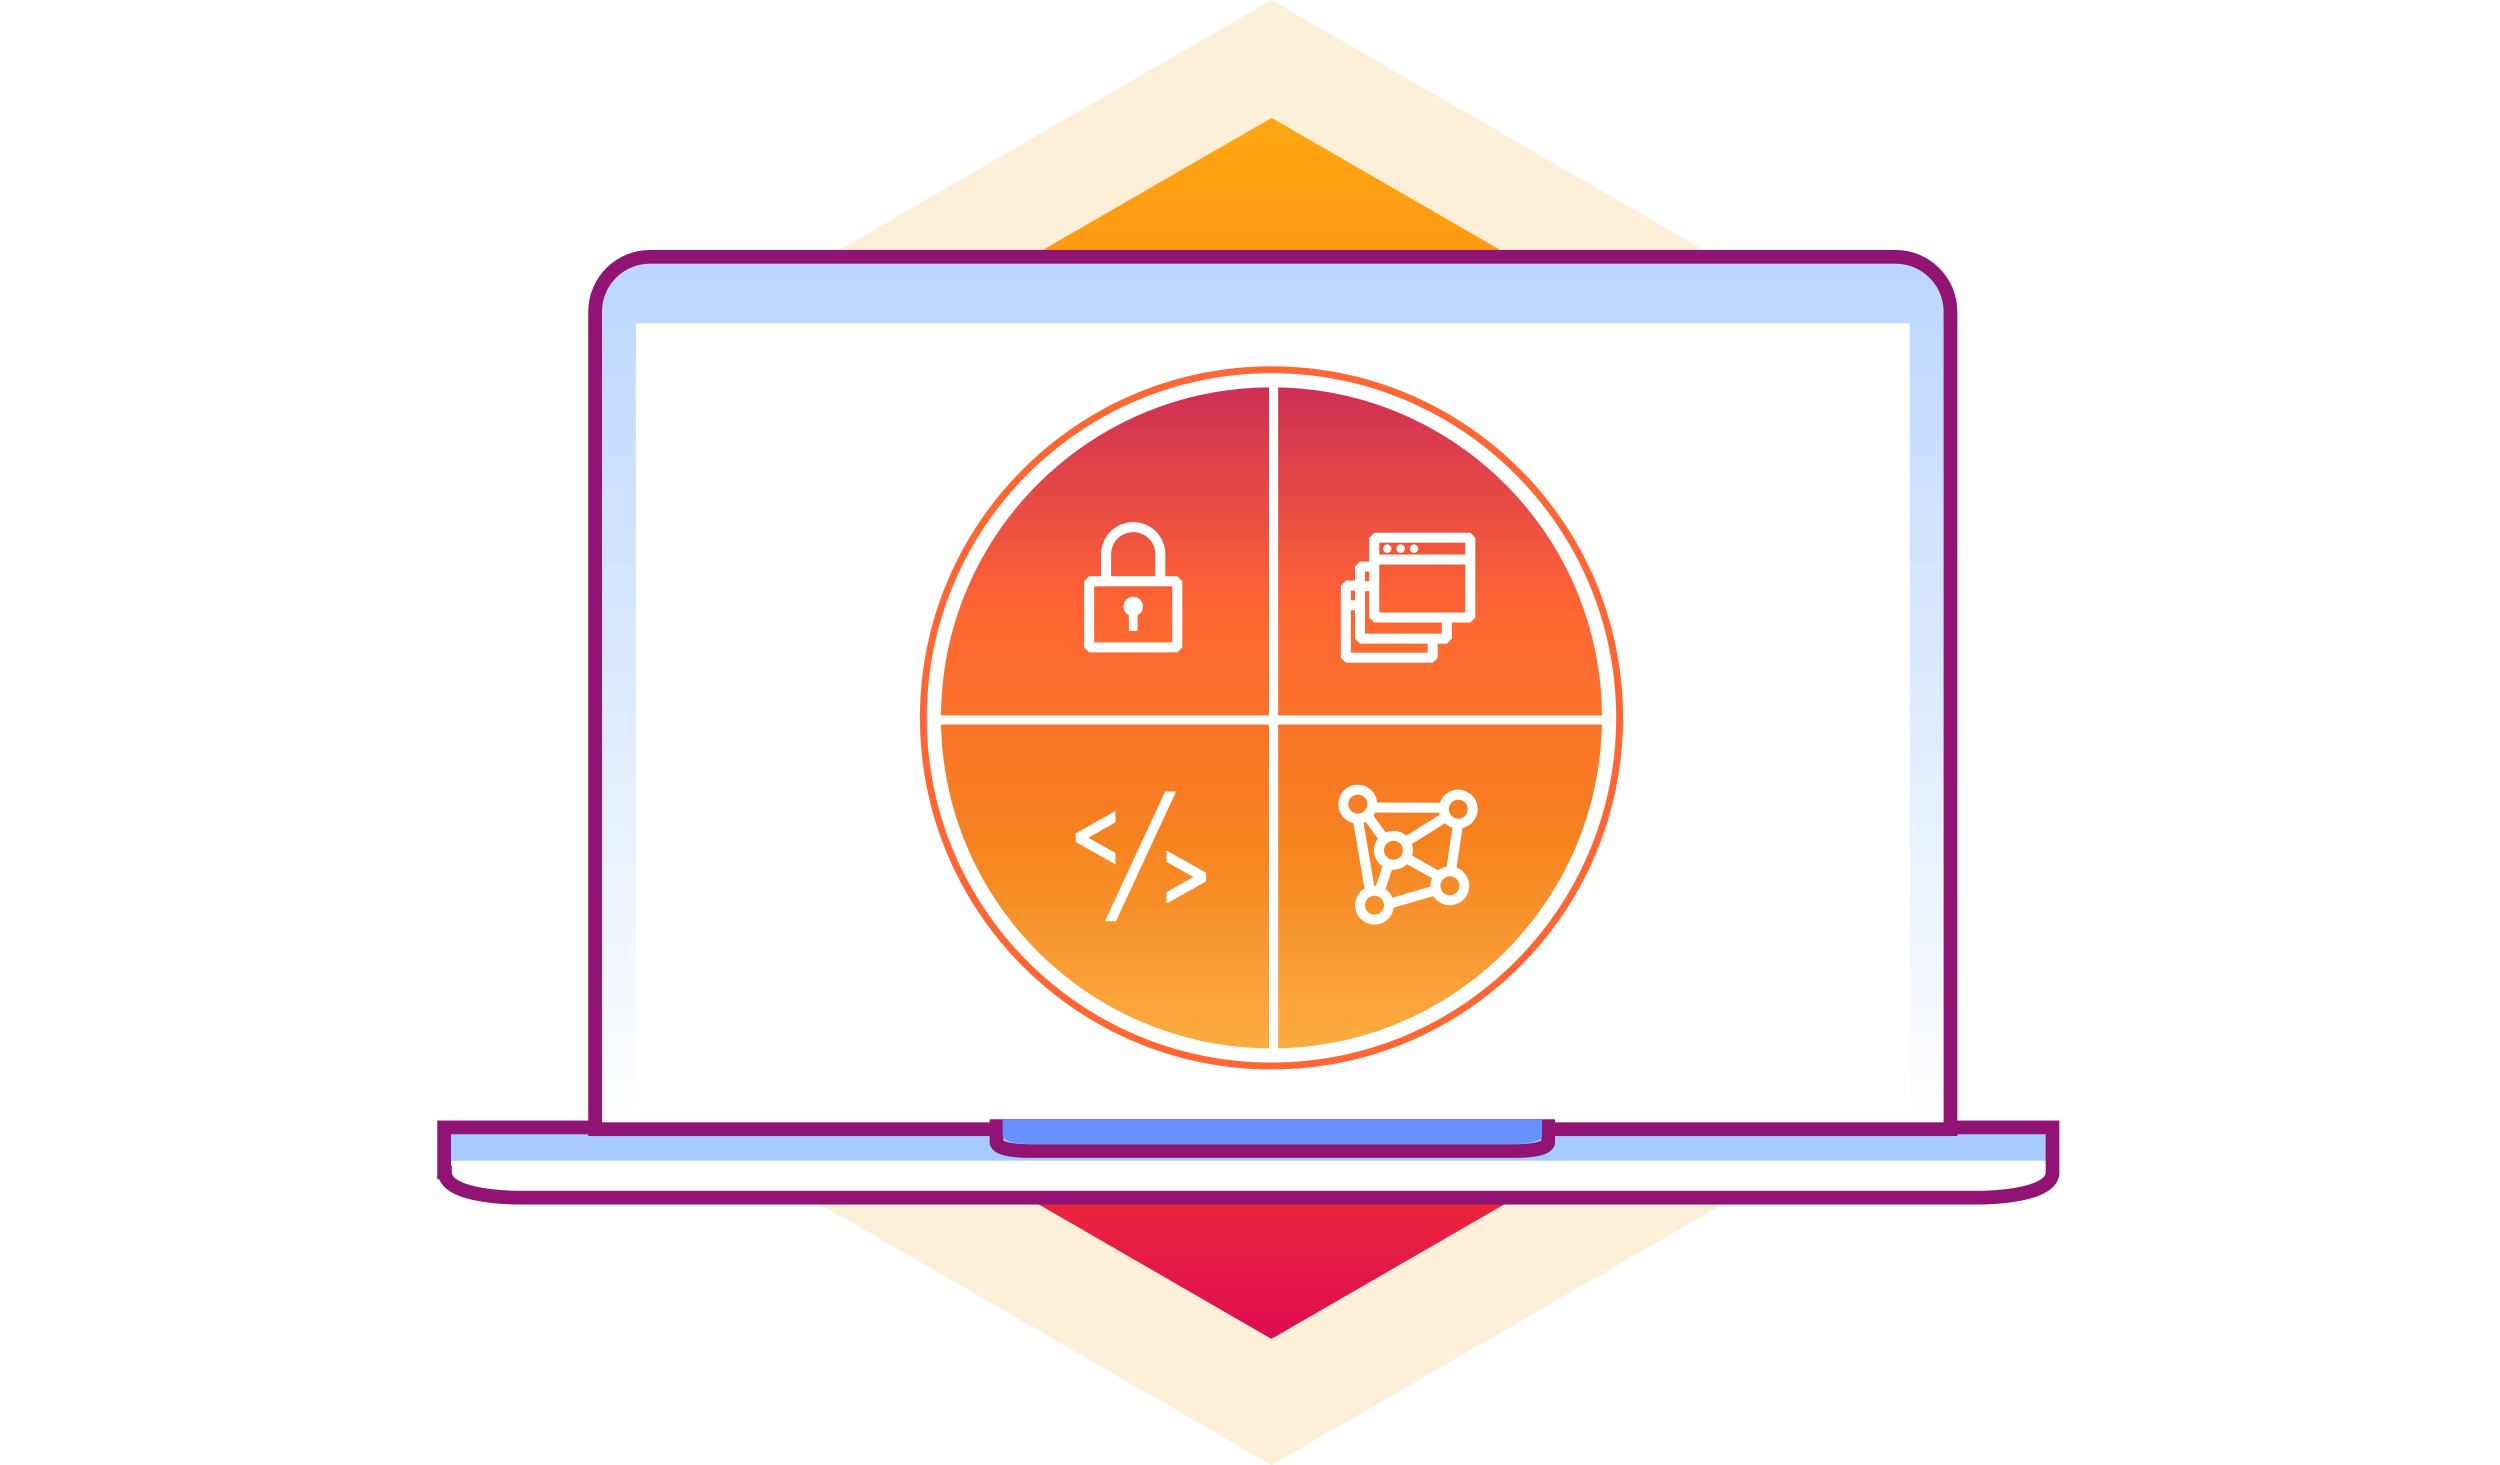 <svg width="546" height="320" viewBox="0 0 546 320" fill="none" xmlns="http://www.w3.org/2000/svg">
<rect width="546" height="320" fill="white"/>
<path fill-rule="evenodd" clip-rule="evenodd" d="M416.08 239.974L416.054 79.974L277.657 0L139.299 80.026L139.325 240.026L277.722 320L416.08 239.974Z" fill="#FEEFD9"/>
<path fill-rule="evenodd" clip-rule="evenodd" d="M162.287 225.721L162.313 92.388L277.709 25.747L393.092 92.427L393.066 225.76L277.67 292.414L162.287 225.721Z" fill="url(#paint0_linear_72_27707)"/>
<path d="M97 246.437H448.264V256.245H97V246.437Z" fill="#A8CBFF"/>
<path d="M97 253.501H448.264V261.149H97V253.501Z" fill="white"/>
<path d="M97 246.219V244.719H95.5V246.219H97ZM448.264 246.219H449.764V244.719H448.264V246.219ZM97 256.08H95.5V257.58H97V256.08ZM97.181 256.08L98.681 256.08L98.681 254.58H97.181V256.08ZM448.265 256.08L449.765 256.08L449.765 254.58H448.265V256.08ZM448.264 256.08V254.58H448.126L447.991 254.605L448.264 256.08ZM448.264 256.08H446.764V257.883L448.537 257.555L448.264 256.08ZM97 247.719H448.264V244.719H97V247.719ZM98.5 256.08V246.219H95.5V256.08H98.5ZM97.181 254.58H97V257.58H97.181V254.58ZM112.81 261.567C112.81 260.067 112.81 260.067 112.81 260.067C112.81 260.067 112.81 260.067 112.81 260.067C112.81 260.067 112.809 260.067 112.809 260.067C112.808 260.067 112.806 260.067 112.802 260.067C112.796 260.067 112.787 260.067 112.773 260.067C112.747 260.067 112.706 260.066 112.652 260.066C112.543 260.065 112.382 260.062 112.176 260.057C111.762 260.046 111.169 260.026 110.455 259.984C109.023 259.9 107.132 259.733 105.255 259.404C103.353 259.07 101.581 258.588 100.322 257.925C99.028 257.243 98.681 256.607 98.681 256.08L95.681 256.08C95.681 258.297 97.288 259.718 98.924 260.579C100.596 261.46 102.731 262.007 104.736 262.359C106.766 262.715 108.782 262.891 110.28 262.979C111.032 263.023 111.659 263.045 112.101 263.056C112.321 263.061 112.496 263.064 112.617 263.066C112.677 263.066 112.724 263.067 112.756 263.067C112.773 263.067 112.785 263.067 112.794 263.067C112.799 263.067 112.802 263.067 112.805 263.067C112.806 263.067 112.807 263.067 112.808 263.067C112.808 263.067 112.809 263.067 112.809 263.067C112.809 263.067 112.81 263.067 112.81 261.567ZM115.889 260.067H112.81V263.067H115.889V260.067ZM429.557 260.067H115.889V263.067H429.557V260.067ZM432.637 260.067H429.557V263.067H432.637V260.067ZM446.765 256.08C446.765 256.607 446.419 257.243 445.124 257.925C443.866 258.588 442.093 259.07 440.192 259.404C438.315 259.733 436.423 259.9 434.991 259.984C434.278 260.026 433.684 260.046 433.271 260.057C433.064 260.062 432.903 260.065 432.795 260.066C432.741 260.066 432.7 260.067 432.673 260.067C432.66 260.067 432.65 260.067 432.644 260.067C432.641 260.067 432.639 260.067 432.638 260.067C432.637 260.067 432.637 260.067 432.637 260.067C432.636 260.067 432.637 260.067 432.637 260.067C432.637 260.067 432.637 260.067 432.637 261.567C432.637 263.067 432.637 263.067 432.638 263.067C432.638 263.067 432.638 263.067 432.639 263.067C432.639 263.067 432.64 263.067 432.642 263.067C432.644 263.067 432.648 263.067 432.652 263.067C432.661 263.067 432.674 263.067 432.69 263.067C432.723 263.067 432.77 263.066 432.83 263.066C432.951 263.064 433.125 263.061 433.346 263.056C433.787 263.045 434.415 263.023 435.166 262.979C436.665 262.891 438.68 262.715 440.71 262.359C442.716 262.007 444.851 261.46 446.522 260.579C448.158 259.718 449.765 258.296 449.765 256.08L446.765 256.08ZM448.264 257.58H448.265V254.58H448.264V257.58ZM448.537 257.555L448.538 257.555L447.991 254.605L447.99 254.605L448.537 257.555ZM446.764 246.219V256.08H449.764V246.219H446.764Z" fill="#911475"/>
<path d="M129.969 68.092C129.969 61.465 135.342 56.092 141.969 56.092H413.986C420.613 56.092 425.986 61.465 425.986 68.092V246.616H129.969V68.092Z" fill="url(#paint1_linear_72_27707)" stroke="#911475" stroke-width="3"/>
<path d="M138.874 70.649H417.082V242.94H138.874V70.649Z" fill="white"/>
<path d="M338.124 245.943H217.64V249.432C217.64 251.374 224.192 251.374 224.192 251.374H328.139L328.211 251.374H331.734C331.734 251.374 338.124 251.374 338.124 249.433L338.124 245.943Z" stroke="#911475" stroke-width="3"/>
<path d="M336.79 244.486H218.975V247.975H219.049C219.049 249.917 225.439 249.917 225.439 249.917H326.806L326.877 249.917H330.401C330.401 249.917 336.79 249.917 336.79 247.975L336.79 244.486Z" fill="#6691FF"/>
<path d="M277.69 228.966C317.556 228.966 349.874 196.648 349.874 156.782C349.874 116.916 317.556 84.598 277.69 84.598C237.824 84.598 205.506 116.916 205.506 156.782C205.506 196.648 237.824 228.966 277.69 228.966Z" fill="url(#paint2_linear_72_27707)"/>
<path d="M353.721 156.782C353.721 198.773 319.681 232.813 277.69 232.813C235.699 232.813 201.658 198.773 201.658 156.782C201.658 114.79 235.699 80.75 277.69 80.75C319.681 80.75 353.721 114.79 353.721 156.782Z" stroke="#FF6633" stroke-width="1.5"/>
<path d="M257.117 125.857H254.506V121.036C254.506 119.176 253.767 117.392 252.452 116.077C251.136 114.762 249.353 114.023 247.493 114.023C245.633 114.023 243.849 114.762 242.534 116.077C241.218 117.392 240.479 119.176 240.479 121.036V125.857H237.866L236.77 126.953V141.392L237.866 142.489H257.118L258.215 141.392V126.957L257.117 125.857ZM242.672 121.036C242.672 119.758 243.18 118.531 244.084 117.628C244.988 116.724 246.213 116.216 247.492 116.216C248.771 116.216 249.996 116.724 250.9 117.628C251.804 118.531 252.312 119.758 252.312 121.036V125.857H242.671L242.672 121.036ZM256.021 140.296H238.962V128.05H256.021V140.296Z" fill="white"/>
<path d="M247.491 130.343C247.013 130.342 246.548 130.502 246.172 130.799C245.797 131.095 245.533 131.51 245.424 131.975C245.315 132.441 245.366 132.93 245.57 133.363C245.774 133.795 246.118 134.146 246.548 134.358V137.797H248.434V134.358C248.864 134.146 249.208 133.795 249.412 133.363C249.616 132.93 249.667 132.441 249.558 131.975C249.449 131.51 249.185 131.095 248.81 130.799C248.434 130.502 247.969 130.342 247.491 130.343Z" fill="white"/>
<path d="M322.726 176.697C322.723 175.693 322.364 174.722 321.714 173.956C321.064 173.19 320.164 172.68 319.173 172.514C318.182 172.349 317.165 172.539 316.301 173.052C315.437 173.565 314.783 174.367 314.454 175.316L300.772 175.272C300.706 174.49 300.425 173.742 299.96 173.111C299.494 172.479 298.863 171.988 298.137 171.693C297.41 171.398 296.615 171.31 295.842 171.439C295.068 171.568 294.345 171.909 293.753 172.423C293.161 172.938 292.723 173.607 292.487 174.355C292.252 175.103 292.228 175.902 292.419 176.663C292.61 177.424 293.008 178.117 293.569 178.666C294.129 179.214 294.831 179.597 295.596 179.771L298.009 194.048C297.391 194.418 296.877 194.939 296.515 195.562C296.153 196.185 295.956 196.889 295.941 197.61C295.927 198.33 296.096 199.042 296.432 199.679C296.769 200.316 297.262 200.857 297.865 201.251C298.468 201.645 299.161 201.879 299.88 201.931C300.598 201.983 301.318 201.852 301.972 201.549C302.626 201.247 303.192 200.783 303.617 200.201C304.042 199.62 304.313 198.94 304.403 198.225L313.035 195.719C313.393 196.291 313.883 196.77 314.464 197.115C315.045 197.459 315.699 197.661 316.373 197.702C317.048 197.744 317.722 197.624 318.34 197.352C318.959 197.081 319.504 196.666 319.93 196.142C320.355 195.617 320.65 194.999 320.79 194.338C320.929 193.678 320.909 192.993 320.73 192.342C320.552 191.69 320.221 191.091 319.765 190.593C319.309 190.095 318.74 189.713 318.107 189.478L319.412 180.836C320.351 180.624 321.191 180.099 321.794 179.347C322.396 178.595 322.724 177.661 322.726 176.697ZM314.072 190.079L308.41 186.869C308.52 186.489 308.577 186.096 308.579 185.7C308.577 185.234 308.498 184.771 308.345 184.33L315.584 179.809C316.052 180.246 316.611 180.573 317.222 180.765L315.95 189.266C315.266 189.377 314.621 189.657 314.072 190.079ZM314.41 177.964L307.132 182.512C306.528 181.976 305.782 181.624 304.984 181.498C304.186 181.372 303.368 181.478 302.628 181.802L299.975 178.122C300.126 177.912 300.26 177.689 300.373 177.456L314.296 177.5C314.328 177.658 314.367 177.811 314.41 177.964ZM302.257 185.7C302.255 185.291 302.374 184.889 302.6 184.548C302.826 184.206 303.149 183.939 303.527 183.781C303.905 183.623 304.321 183.58 304.723 183.659C305.125 183.737 305.495 183.933 305.785 184.222C306.076 184.511 306.274 184.88 306.355 185.282C306.436 185.683 306.395 186.1 306.239 186.479C306.083 186.857 305.817 187.181 305.477 187.409C305.136 187.637 304.736 187.759 304.326 187.759C303.779 187.759 303.255 187.542 302.867 187.156C302.479 186.771 302.26 186.247 302.257 185.7ZM318.494 174.655C318.904 174.655 319.304 174.777 319.644 175.004C319.984 175.231 320.249 175.554 320.406 175.933C320.563 176.311 320.604 176.727 320.524 177.128C320.444 177.53 320.247 177.898 319.957 178.188C319.668 178.477 319.299 178.674 318.898 178.754C318.497 178.834 318.081 178.793 317.702 178.636C317.324 178.48 317.001 178.214 316.774 177.874C316.546 177.534 316.425 177.134 316.425 176.724C316.425 176.176 316.643 175.649 317.031 175.261C317.419 174.873 317.945 174.655 318.494 174.655ZM294.471 175.627C294.471 175.218 294.593 174.818 294.82 174.477C295.047 174.137 295.371 173.872 295.749 173.715C296.127 173.559 296.543 173.518 296.944 173.598C297.346 173.677 297.714 173.874 298.004 174.164C298.293 174.453 298.49 174.822 298.57 175.223C298.65 175.625 298.609 176.041 298.452 176.419C298.296 176.797 298.03 177.12 297.69 177.348C297.35 177.575 296.95 177.696 296.541 177.696C295.992 177.696 295.465 177.478 295.077 177.09C294.689 176.702 294.471 176.176 294.471 175.627ZM297.796 179.689C297.962 179.639 298.125 179.577 298.282 179.503L300.919 183.167C300.575 183.626 300.328 184.15 300.193 184.707C300.057 185.265 300.036 185.844 300.131 186.409C300.226 186.975 300.435 187.515 300.745 187.998C301.055 188.48 301.46 188.895 301.935 189.216L300.526 193.459C300.412 193.459 300.302 193.459 300.188 193.459H300.122L297.796 179.689ZM300.188 199.77C299.778 199.77 299.378 199.649 299.037 199.421C298.697 199.193 298.432 198.87 298.275 198.492C298.119 198.113 298.078 197.697 298.159 197.295C298.239 196.894 298.436 196.525 298.726 196.236C299.016 195.947 299.386 195.75 299.787 195.671C300.189 195.592 300.605 195.633 300.983 195.791C301.361 195.948 301.684 196.214 301.911 196.555C302.138 196.896 302.258 197.297 302.257 197.706C302.255 198.254 302.037 198.779 301.649 199.166C301.261 199.553 300.736 199.77 300.188 199.77ZM304.108 196.052C303.789 195.3 303.26 194.656 302.585 194.196L303.999 189.943C304.108 189.943 304.212 189.943 304.326 189.943C305.432 189.942 306.494 189.509 307.285 188.736L312.745 191.81C312.53 192.329 312.419 192.886 312.418 193.448C312.418 193.508 312.418 193.562 312.418 193.622L304.108 196.052ZM316.665 195.539C316.256 195.539 315.856 195.417 315.516 195.19C315.175 194.963 314.91 194.64 314.754 194.261C314.597 193.883 314.556 193.467 314.636 193.066C314.716 192.664 314.913 192.296 315.202 192.006C315.491 191.717 315.86 191.52 316.262 191.44C316.663 191.36 317.079 191.401 317.457 191.558C317.835 191.714 318.158 191.98 318.386 192.32C318.613 192.66 318.735 193.06 318.735 193.47C318.733 193.742 318.678 194.012 318.572 194.263C318.466 194.514 318.311 194.742 318.117 194.933C317.923 195.125 317.692 195.276 317.439 195.378C317.187 195.48 316.916 195.531 316.643 195.528L316.665 195.539Z" fill="white"/>
<path d="M302.975 120.737C303.156 120.737 303.333 120.683 303.483 120.583C303.634 120.482 303.751 120.339 303.821 120.172C303.89 120.005 303.908 119.821 303.873 119.644C303.838 119.466 303.75 119.303 303.623 119.175C303.495 119.047 303.332 118.96 303.154 118.924C302.976 118.889 302.792 118.907 302.625 118.976C302.458 119.046 302.315 119.163 302.214 119.313C302.114 119.464 302.06 119.641 302.06 119.822C302.06 119.942 302.084 120.061 302.13 120.172C302.176 120.283 302.243 120.384 302.328 120.469C302.413 120.554 302.514 120.621 302.625 120.667C302.736 120.713 302.855 120.737 302.975 120.737Z" fill="white"/>
<path d="M305.902 120.737C306.083 120.737 306.26 120.683 306.41 120.583C306.561 120.482 306.678 120.339 306.748 120.172C306.817 120.005 306.835 119.821 306.8 119.644C306.765 119.466 306.677 119.303 306.549 119.175C306.422 119.047 306.258 118.96 306.081 118.924C305.903 118.889 305.719 118.907 305.552 118.976C305.385 119.046 305.242 119.163 305.141 119.313C305.041 119.464 304.987 119.641 304.987 119.822C304.987 119.942 305.011 120.061 305.057 120.172C305.103 120.283 305.17 120.384 305.255 120.469C305.34 120.554 305.441 120.621 305.552 120.667C305.663 120.713 305.782 120.737 305.902 120.737Z" fill="white"/>
<path d="M308.83 120.737C309.011 120.737 309.188 120.683 309.339 120.583C309.489 120.482 309.607 120.339 309.676 120.172C309.745 120.005 309.764 119.821 309.728 119.644C309.693 119.466 309.606 119.303 309.478 119.175C309.35 119.047 309.187 118.96 309.01 118.924C308.832 118.889 308.648 118.907 308.481 118.976C308.314 119.046 308.171 119.163 308.07 119.313C307.969 119.464 307.916 119.641 307.916 119.822C307.916 119.942 307.939 120.061 307.985 120.172C308.031 120.283 308.099 120.384 308.183 120.469C308.268 120.554 308.369 120.621 308.48 120.667C308.591 120.713 308.71 120.737 308.83 120.737Z" fill="white"/>
<path d="M321.119 116.353H300.136L299.044 117.445V122.637H297.024L295.932 123.729V126.803H293.937L292.845 127.895V143.648L293.937 144.74H312.902L313.994 143.648V140.574H315.992L317.084 139.482V135.967H321.119L322.211 134.875V117.445L321.119 116.353ZM320.027 118.537V121.109H301.228V118.537H320.027ZM299.044 124.821V126.935H298.116V124.821H299.044ZM295.932 128.987V131.102H295.029V128.987H295.932ZM311.81 142.556H295.029V133.286H295.935V139.482L297.027 140.574H311.81V142.556ZM314.9 138.39H298.119V129.119H299.047V134.875L300.139 135.967H314.9V138.39ZM301.228 133.783V123.293H320.027V133.783H301.228Z" fill="white"/>
<path d="M243.618 186.286L237.686 182.949L243.618 179.61V177.11L234.931 181.999V183.898L243.618 188.786V186.286Z" fill="white"/>
<path d="M254.761 185.743V188.243L260.641 191.551L254.761 194.86V197.36L263.396 192.501V190.602L254.761 185.743Z" fill="white"/>
<path d="M254.459 172.874L241.33 201.192H243.731L256.861 172.874H254.459Z" fill="white"/>
<path d="M204.586 157.241H350.793" stroke="white" stroke-width="2"/>
<path d="M278.149 83.678L278.149 229.885" stroke="white" stroke-width="2"/>
<defs>
<linearGradient id="paint0_linear_72_27707" x1="277.683" y1="292.414" x2="277.683" y2="25.747" gradientUnits="userSpaceOnUse">
<stop stop-color="#DE0C52"/>
<stop offset="0.32" stop-color="#FF5713"/>
<stop offset="0.58" stop-color="#FF7612"/>
<stop offset="1" stop-color="#FFA612"/>
</linearGradient>
<linearGradient id="paint1_linear_72_27707" x1="277.977" y1="56.092" x2="277.977" y2="246.616" gradientUnits="userSpaceOnUse">
<stop stop-color="#BBD6FF"/>
<stop offset="1" stop-color="white"/>
</linearGradient>
<linearGradient id="paint2_linear_72_27707" x1="277.69" y1="84.598" x2="277.69" y2="228.966" gradientUnits="userSpaceOnUse">
<stop stop-color="#CE2F55"/>
<stop offset="0.341" stop-color="#FF6633"/>
<stop offset="0.681" stop-color="#F6821F"/>
<stop offset="1" stop-color="#FBAD41"/>
</linearGradient>
</defs>
</svg>
